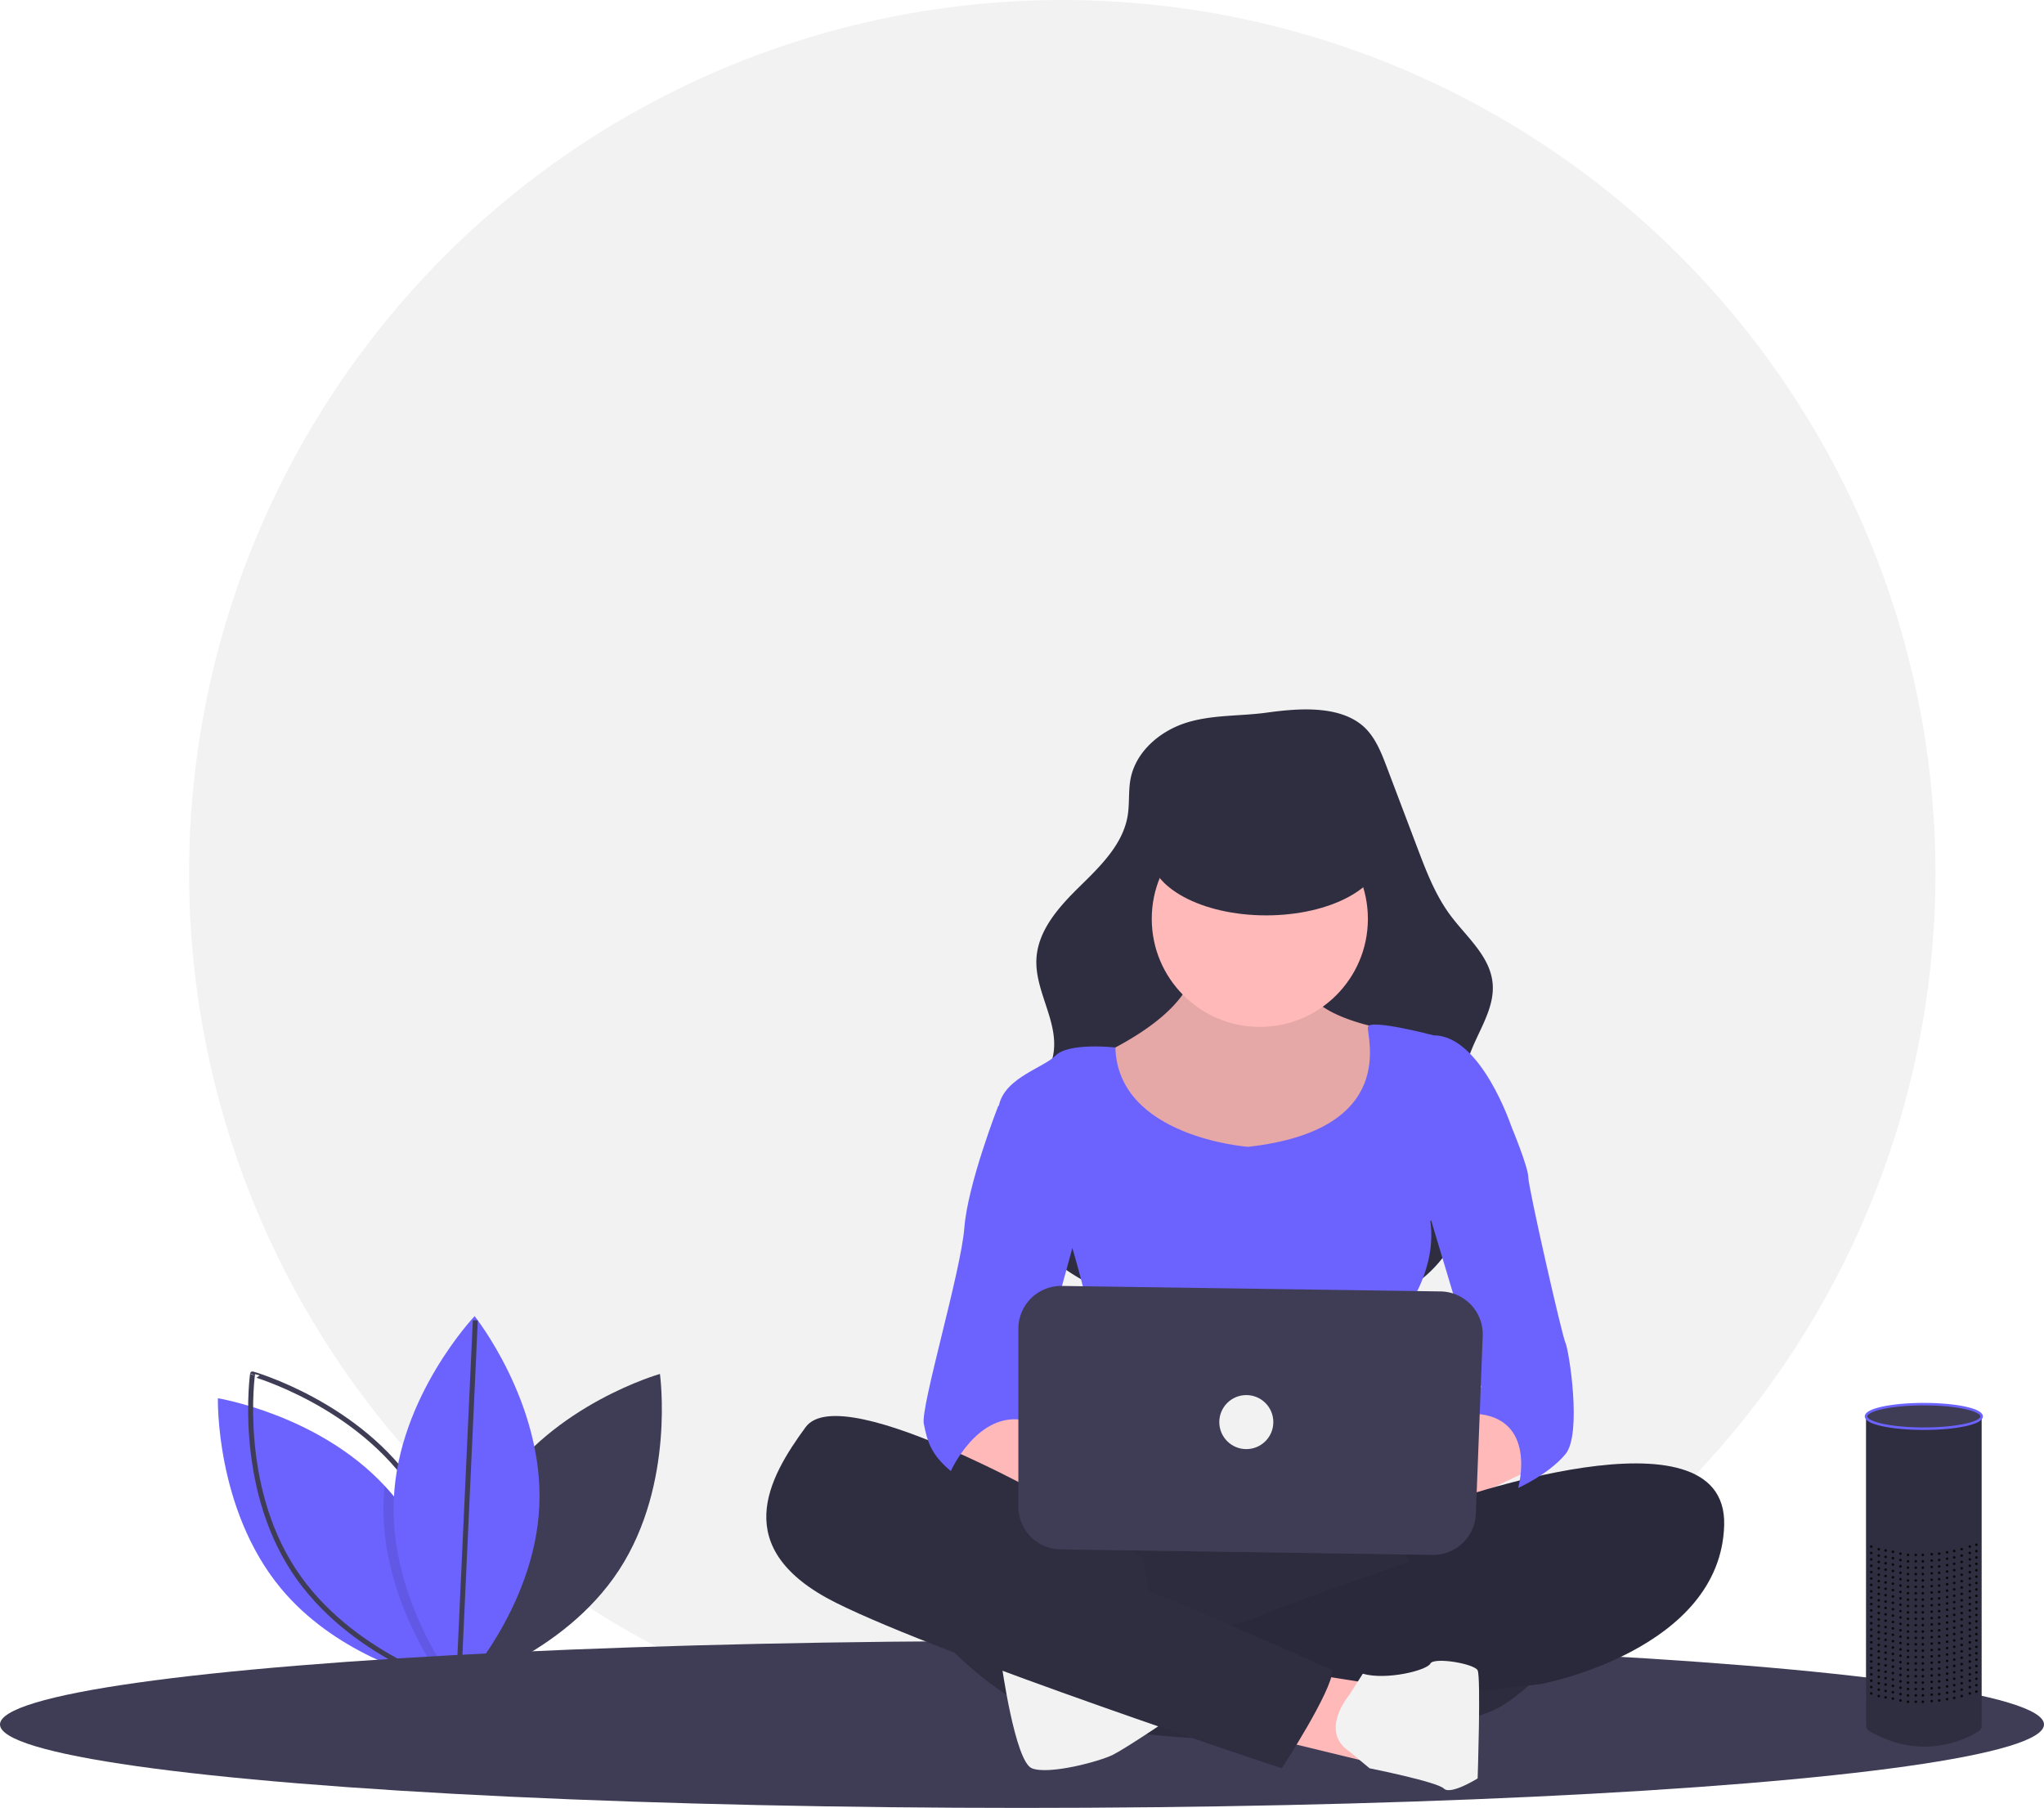 <?xml version="1.0" encoding="UTF-8"?> <svg xmlns="http://www.w3.org/2000/svg" id="e4ebe004-ac85-4249-bdf7-a9685d9ba22f" data-name="Layer 1" width="820" height="725.174" viewBox="0 0 820 725.174"><title>voice interface</title><circle cx="426.16" cy="350.304" r="350.304" fill="#f2f2f2"></circle><path d="M389.416,685.212c-22.565,34.604-16.382,78.617-16.382,78.617s42.768-12.092,65.333-46.697S454.749,638.515,454.749,638.515,411.981,650.608,389.416,685.212Z" transform="translate(-190 -87.413)" fill="#3f3d56"></path><path d="M372.914,763.426s-.549-.088-1.56-.292c-.806-.164-1.917-.397-3.273-.719-12.12-2.858-44.343-12.517-65.41-37.915-26.367-31.802-25.257-76.233-25.257-76.233s40.317,6.551,66.883,35.11q1.727,1.841,3.36,3.816c22.943,27.671,25.082,64.902,25.251,74.106C372.932,762.678,372.914,763.426,372.914,763.426Z" transform="translate(-190 -87.413)" fill="#6c63ff"></path><path d="M356.652,685.212c22.565,34.604,16.382,78.617,16.382,78.617s-42.768-12.092-65.333-46.697-16.382-78.617-16.382-78.617S334.087,650.608,356.652,685.212Z" transform="translate(-190 -87.413)" fill="none" stroke="#3f3d56" stroke-miterlimit="10" stroke-width="2"></path><path d="M372.908,761.299c-.596.719-1.122,1.332-1.554,1.835-.958,1.093-1.502,1.666-1.502,1.666s-.66-.83-1.771-2.384c-6.095-8.497-25.701-38.71-24.188-73.609q.123-2.744.403-5.429,1.727,1.841,3.36,3.816C370.6,714.864,372.739,752.095,372.908,761.299Z" transform="translate(-190 -87.413)" opacity="0.1"></path><path d="M406.366,691.33C404.583,732.603,373.945,764.8,373.945,764.8s-27.746-34.72-25.962-75.993,32.421-73.47,32.421-73.47S408.15,650.057,406.366,691.33Z" transform="translate(-190 -87.413)" fill="#6c63ff"></path><line x1="183.945" y1="676.218" x2="190.681" y2="529.608" fill="none" stroke="#3f3d56" stroke-miterlimit="10" stroke-width="2"></line><ellipse cx="410" cy="691.704" rx="410" ry="33.469" fill="#3f3d56"></ellipse><path d="M665.161,377.554c-10.222,3.452-19.482,11.526-21.575,22.11-.97,4.906-.375,10.006-1.192,14.94-1.894,11.443-10.876,20.182-19.161,28.3s-16.84,17.55-17.445,29.132c-.662,12.684,8.536,24.566,6.945,37.167-1.849,14.639-17.312,24.126-21.134,38.378-2.552,9.517.575,19.768,5.721,28.171,9.806,16.012,26.566,26.883,44.415,32.711s36.858,7.054,55.633,7.25c22.861.24,47.682-1.723,64.858-16.811a51.959,51.959,0,0,0,17.249-33.826c1.632-17.477-5.663-35.536-.631-52.352,3.167-10.583,11.108-20.249,9.922-31.232-1.159-10.739-10.538-18.351-16.972-27.026-6.008-8.1-9.653-17.666-13.226-27.097L746.345,395.101c-2.403-6.343-5.042-13.015-10.397-17.178-10.026-7.794-26.147-6.263-37.871-4.655C687.201,374.759,675.62,374.022,665.161,377.554Z" transform="translate(-190 -87.413)" fill="#2f2e41"></path><path d="M668.99,471.55s5.419,17.612-35.224,37.934,4.064,41.998,4.064,41.998l47.417,10.838s48.772-6.774,54.191-14.902,14.902-35.224,12.193-39.288A63.342,63.342,0,0,0,744.857,500s-32.515-5.419-31.16-20.322S668.99,471.55,668.99,471.55Z" transform="translate(-190 -87.413)" fill="#ffb9b9"></path><path d="M668.99,471.55s5.419,17.612-35.224,37.934,4.064,41.998,4.064,41.998l47.417,10.838s48.772-6.774,54.191-14.902,14.902-35.224,12.193-39.288A63.342,63.342,0,0,0,744.857,500s-32.515-5.419-31.16-20.322S668.99,471.55,668.99,471.55Z" transform="translate(-190 -87.413)" opacity="0.1"></path><circle cx="505.408" cy="368.557" r="43.353" fill="#ffb9b9"></circle><path d="M690.666,547.417s-52.211-3.818-53.201-39.843c0,0-18.602-2.155-24.021,3.264s-23.031,9.483-23.031,23.031,29.805,54.191,29.805,54.191,16.257,54.191,9.483,63.674-8.129,33.869-8.129,33.869,67.739-5.419,78.577,0,54.191,5.419,56.9,0S754.34,612.446,754.34,612.446s12.193-16.257,9.483-35.224l32.514-37.934s-12.193-36.579-31.16-36.579c0,0-25.741-6.774-26.418-3.387S751.631,540.643,690.666,547.417Z" transform="translate(-190 -87.413)" fill="#6c63ff"></path><path d="M568.737,666.637s12.193,18.967,43.353,23.031,36.579-6.774,33.869-9.483-35.224-14.902-35.224-14.902l-18.967-14.902Z" transform="translate(-190 -87.413)" fill="#ffb9b9"></path><path d="M790.919,650.38,755.695,670.701s-46.062-2.71-28.45,10.838,50.127,8.129,50.127,8.129l31.16-14.902Z" transform="translate(-190 -87.413)" fill="#ffb9b9"></path><path d="M614.799,685.604s-32.515,79.931,6.774,92.124,147.67,9.483,172.056-6.774,31.16-37.934,27.095-44.707-31.16-25.741-50.127-27.095S614.799,685.604,614.799,685.604Z" transform="translate(-190 -87.413)" fill="#2f2e41"></path><path d="M614.799,685.604s-32.515,79.931,6.774,92.124,147.67,9.483,172.056-6.774,31.16-37.934,27.095-44.707-31.16-25.741-50.127-27.095S614.799,685.604,614.799,685.604Z" transform="translate(-190 -87.413)" opacity="0.05"></path><path d="M768.277,690.57s114.767-41.545,113.412,8.582-73.158,63.674-73.158,63.674l-21.676,2.71L667.635,769.599s4.064-21.676-5.419-24.386c0,0,31.16-8.129,32.515-9.483s78.577-28.45,83.996-29.805,21.676-12.193,33.869-10.838c0,0,13.548-10.838,28.45-8.129L799.048,689.668Z" transform="translate(-190 -87.413)" fill="#2f2e41"></path><path d="M768.277,690.57s114.767-41.545,113.412,8.582-73.158,63.674-73.158,63.674l-21.676,2.71L667.635,769.599s4.064-21.676-5.419-24.386c0,0,31.16-8.129,32.515-9.483s78.577-28.45,83.996-29.805,21.676-12.193,33.869-10.838c0,0,13.548-10.838,28.45-8.129L799.048,689.668Z" transform="translate(-190 -87.413)" opacity="0.1"></path><polygon points="558 609.885 572.469 642.898 660.529 611.738 667.303 594.126 644.272 590.062 597.97 598.19 577.888 603.61 558 609.885" fill="#2f2e41"></polygon><polygon points="558 609.885 572.469 642.898 660.529 611.738 667.303 594.126 644.272 590.062 597.97 598.19 577.888 603.61 558 609.885" opacity="0.1"></polygon><path d="M560.608,737.085s25.741,32.515,55.546,40.643,46.062-2.71,46.062-2.71L652.732,737.085l-4.064-24.386-17.612-12.193-35.224-16.257-41.998-13.548s-17.612-2.71-17.612,0,16.257,43.353,16.257,43.353Z" transform="translate(-190 -87.413)" fill="#2f2e41"></path><path d="M591.768,754.697s5.419,39.288,12.193,41.998,27.095-2.71,32.514-5.419,23.839-15.211,23.839-15.211S595.832,751.987,591.768,754.697Z" transform="translate(-190 -87.413)" fill="#f2f2f2"></path><polygon points="525.052 671.348 550.793 675.412 548.083 706.572 512.18 697.851 525.052 671.348" fill="#ffb9b9"></polygon><path d="M731.18,767.433s-12.064,14.359.129,22.488l8.129,6.774s27.095,5.419,29.805,8.129,13.548-4.064,13.548-4.064,1.355-40.643,0-43.353-17.612-5.419-18.967-2.71-17.612,6.774-27.095,4.064Z" transform="translate(-190 -87.413)" fill="#f2f2f2"></path><path d="M622.928,695.087S528.094,639.541,513.191,659.863s-31.16,48.772,12.193,70.448,178.83,66.384,178.83,66.384,20.322-31.16,20.322-39.288c0,0-71.803-32.515-83.996-35.224s-60.965-33.869-67.739-36.579-16.257-10.838-16.257-10.838Z" transform="translate(-190 -87.413)" fill="#2f2e41"></path><path d="M595.832,527.095l-5.419,4.064s-12.193,31.16-13.548,48.772-17.612,71.803-16.257,78.577,2.71,12.193,10.838,18.967c0,0,10.838-24.386,29.805-20.322l23.031-83.996Z" transform="translate(-190 -87.413)" fill="#6c63ff"></path><path d="M785.5,527.095,796.338,539.288s6.774,16.257,6.774,20.322,13.548,63.674,14.902,66.384,6.774,36.579,0,44.707-18.967,13.548-18.967,13.548,8.129-28.45-17.612-29.805l2.71-10.838-24.386-81.286Z" transform="translate(-190 -87.413)" fill="#6c63ff"></path><path d="M598.542,620.37v71.361A17.157,17.157,0,0,0,615.444,708.885l149.238,2.211a17.157,17.157,0,0,0,17.398-16.495l2.745-71.369a17.157,17.157,0,0,0-16.895-17.814l-151.983-2.203A17.157,17.157,0,0,0,598.542,620.37Z" transform="translate(-190 -87.413)" fill="#3f3d56"></path><ellipse cx="507.95" cy="342.039" rx="46.665" ry="25.127" fill="#2f2e41"></ellipse><circle cx="499.989" cy="570.418" r="10.838" fill="#f2f2f2"></circle><path d="M984.99,655.635V779.402c0,2.126-1.144,2.43-3.004,3.461-6.274,3.48-21.74,9.68-40.308-.133-1.906-1.007-3.08-1.348-3.08-3.504V656.428S962.19,665.944,984.99,655.635Z" transform="translate(-190 -87.413)" fill="#2f2e41"></path><ellipse cx="771.794" cy="568.138" rx="23.196" ry="4.926" fill="#3f3d56" stroke="#6c63ff" stroke-miterlimit="10"></ellipse><g opacity="0.8"><circle cx="792.877" cy="619.616" r="0.52"></circle><circle cx="790.235" cy="620.355" r="0.52"></circle><circle cx="786.971" cy="621.395" r="0.52"></circle><circle cx="781.118" cy="622.656" r="0.52"></circle><circle cx="774.948" cy="623.403" r="0.52"></circle><circle cx="768.557" cy="623.697" r="0.52"></circle><circle cx="759.384" cy="622.436" r="0.52"></circle><circle cx="762.423" cy="623.177" r="0.52"></circle><circle cx="753.707" cy="621.395" r="0.52"></circle><circle cx="756.441" cy="621.916" r="0.52"></circle><circle cx="750.71" cy="620.355" r="0.52"></circle><circle cx="783.982" cy="622.136" r="0.52"></circle><circle cx="777.944" cy="623.177" r="0.52"></circle><circle cx="771.391" cy="623.697" r="0.52"></circle><circle cx="765.43" cy="623.697" r="0.52"></circle></g><g opacity="0.8"><circle cx="792.877" cy="622.177" r="0.52"></circle><circle cx="790.235" cy="622.916" r="0.52"></circle><circle cx="786.971" cy="623.956" r="0.52"></circle><circle cx="781.118" cy="625.217" r="0.52"></circle><circle cx="774.948" cy="625.964" r="0.52"></circle><circle cx="768.557" cy="626.258" r="0.52"></circle><circle cx="759.384" cy="624.997" r="0.52"></circle><circle cx="762.423" cy="625.738" r="0.52"></circle><circle cx="753.707" cy="623.956" r="0.52"></circle><circle cx="756.441" cy="624.477" r="0.52"></circle><circle cx="750.71" cy="622.916" r="0.52"></circle><circle cx="783.982" cy="624.697" r="0.52"></circle><circle cx="777.944" cy="625.738" r="0.52"></circle><circle cx="771.391" cy="626.258" r="0.52"></circle><circle cx="765.43" cy="626.258" r="0.52"></circle></g><g opacity="0.8"><circle cx="792.877" cy="624.738" r="0.52"></circle><circle cx="790.235" cy="625.477" r="0.52"></circle><circle cx="786.971" cy="626.517" r="0.52"></circle><circle cx="781.118" cy="627.778" r="0.52"></circle><circle cx="774.948" cy="628.525" r="0.52"></circle><circle cx="768.557" cy="628.819" r="0.52"></circle><circle cx="759.384" cy="627.558" r="0.52"></circle><circle cx="762.423" cy="628.299" r="0.52"></circle><circle cx="753.707" cy="626.517" r="0.52"></circle><circle cx="756.441" cy="627.038" r="0.52"></circle><circle cx="750.71" cy="625.477" r="0.52"></circle><circle cx="783.982" cy="627.258" r="0.52"></circle><circle cx="777.944" cy="628.299" r="0.52"></circle><circle cx="771.391" cy="628.819" r="0.52"></circle><circle cx="765.43" cy="628.819" r="0.52"></circle></g><g opacity="0.8"><circle cx="792.877" cy="627.299" r="0.52"></circle><circle cx="790.235" cy="628.038" r="0.52"></circle><circle cx="786.971" cy="629.079" r="0.52"></circle><circle cx="781.118" cy="630.339" r="0.52"></circle><circle cx="774.948" cy="631.087" r="0.52"></circle><circle cx="768.557" cy="631.38" r="0.52"></circle><circle cx="759.384" cy="630.119" r="0.52"></circle><circle cx="762.423" cy="630.86" r="0.52"></circle><circle cx="753.707" cy="629.079" r="0.52"></circle><circle cx="756.441" cy="629.599" r="0.52"></circle><circle cx="750.71" cy="628.038" r="0.52"></circle><circle cx="783.982" cy="629.819" r="0.52"></circle><circle cx="777.944" cy="630.86" r="0.52"></circle><circle cx="771.391" cy="631.38" r="0.52"></circle><circle cx="765.43" cy="631.38" r="0.52"></circle></g><g opacity="0.8"><circle cx="792.877" cy="629.86" r="0.52"></circle><circle cx="790.235" cy="630.599" r="0.52"></circle><circle cx="786.971" cy="631.64" r="0.52"></circle><circle cx="781.118" cy="632.9" r="0.52"></circle><circle cx="774.948" cy="633.648" r="0.52"></circle><circle cx="768.557" cy="633.941" r="0.52"></circle><circle cx="759.384" cy="632.68" r="0.52"></circle><circle cx="762.423" cy="633.421" r="0.52"></circle><circle cx="753.707" cy="631.64" r="0.52"></circle><circle cx="756.441" cy="632.16" r="0.52"></circle><circle cx="750.71" cy="630.599" r="0.52"></circle><circle cx="783.982" cy="632.38" r="0.52"></circle><circle cx="777.944" cy="633.421" r="0.52"></circle><circle cx="771.391" cy="633.941" r="0.52"></circle><circle cx="765.43" cy="633.941" r="0.52"></circle></g><g opacity="0.8"><circle cx="792.877" cy="632.421" r="0.52"></circle><circle cx="790.235" cy="633.16" r="0.52"></circle><circle cx="786.971" cy="634.201" r="0.52"></circle><circle cx="781.118" cy="635.461" r="0.52"></circle><circle cx="774.948" cy="636.209" r="0.52"></circle><circle cx="768.557" cy="636.502" r="0.52"></circle><circle cx="759.384" cy="635.241" r="0.52"></circle><circle cx="762.423" cy="635.982" r="0.52"></circle><circle cx="753.707" cy="634.201" r="0.52"></circle><circle cx="756.441" cy="634.721" r="0.52"></circle><circle cx="750.71" cy="633.16" r="0.52"></circle><circle cx="783.982" cy="634.941" r="0.52"></circle><circle cx="777.944" cy="635.982" r="0.52"></circle><circle cx="771.391" cy="636.502" r="0.52"></circle><circle cx="765.43" cy="636.502" r="0.52"></circle></g><g opacity="0.8"><circle cx="792.877" cy="634.982" r="0.52"></circle><circle cx="790.235" cy="635.721" r="0.52"></circle><circle cx="786.971" cy="636.762" r="0.52"></circle><circle cx="781.118" cy="638.022" r="0.52"></circle><circle cx="774.948" cy="638.77" r="0.52"></circle><circle cx="768.557" cy="639.063" r="0.52"></circle><circle cx="759.384" cy="637.802" r="0.52"></circle><circle cx="762.423" cy="638.543" r="0.52"></circle><circle cx="753.707" cy="636.762" r="0.52"></circle><circle cx="756.441" cy="637.282" r="0.52"></circle><circle cx="750.71" cy="635.721" r="0.52"></circle><circle cx="783.982" cy="637.502" r="0.52"></circle><circle cx="777.944" cy="638.543" r="0.52"></circle><circle cx="771.391" cy="639.063" r="0.52"></circle><circle cx="765.43" cy="639.063" r="0.52"></circle></g><g opacity="0.8"><circle cx="792.877" cy="637.543" r="0.52"></circle><circle cx="790.235" cy="638.282" r="0.52"></circle><circle cx="786.971" cy="639.323" r="0.52"></circle><circle cx="781.118" cy="640.583" r="0.52"></circle><circle cx="774.948" cy="641.331" r="0.52"></circle><circle cx="768.557" cy="641.624" r="0.52"></circle><circle cx="759.384" cy="640.363" r="0.52"></circle><circle cx="762.423" cy="641.104" r="0.52"></circle><circle cx="753.707" cy="639.323" r="0.52"></circle><circle cx="756.441" cy="639.843" r="0.52"></circle><circle cx="750.71" cy="638.282" r="0.52"></circle><circle cx="783.982" cy="640.063" r="0.52"></circle><circle cx="777.944" cy="641.104" r="0.52"></circle><circle cx="771.391" cy="641.624" r="0.52"></circle><circle cx="765.43" cy="641.624" r="0.52"></circle></g><g opacity="0.8"><circle cx="792.877" cy="640.104" r="0.52"></circle><circle cx="790.235" cy="640.843" r="0.52"></circle><circle cx="786.971" cy="641.884" r="0.52"></circle><circle cx="781.118" cy="643.144" r="0.52"></circle><circle cx="774.948" cy="643.892" r="0.52"></circle><circle cx="768.557" cy="644.185" r="0.52"></circle><circle cx="759.384" cy="642.924" r="0.52"></circle><circle cx="762.423" cy="643.665" r="0.52"></circle><circle cx="753.707" cy="641.884" r="0.52"></circle><circle cx="756.441" cy="642.404" r="0.52"></circle><circle cx="750.71" cy="640.843" r="0.52"></circle><circle cx="783.982" cy="642.624" r="0.52"></circle><circle cx="777.944" cy="643.665" r="0.52"></circle><circle cx="771.391" cy="644.185" r="0.52"></circle><circle cx="765.43" cy="644.185" r="0.52"></circle></g><g opacity="0.8"><circle cx="792.877" cy="642.665" r="0.52"></circle><circle cx="790.235" cy="643.404" r="0.52"></circle><circle cx="786.971" cy="644.445" r="0.52"></circle><circle cx="781.118" cy="645.706" r="0.52"></circle><circle cx="774.948" cy="646.453" r="0.52"></circle><circle cx="768.557" cy="646.746" r="0.52"></circle><circle cx="759.384" cy="645.485" r="0.52"></circle><circle cx="762.423" cy="646.226" r="0.52"></circle><circle cx="753.707" cy="644.445" r="0.52"></circle><circle cx="756.441" cy="644.965" r="0.52"></circle><circle cx="750.71" cy="643.404" r="0.52"></circle><circle cx="783.982" cy="645.185" r="0.52"></circle><circle cx="777.944" cy="646.226" r="0.52"></circle><circle cx="771.391" cy="646.746" r="0.52"></circle><circle cx="765.43" cy="646.746" r="0.52"></circle></g><g opacity="0.8"><circle cx="792.877" cy="645.226" r="0.52"></circle><circle cx="790.235" cy="645.965" r="0.52"></circle><circle cx="786.971" cy="647.006" r="0.52"></circle><circle cx="781.118" cy="648.267" r="0.52"></circle><circle cx="774.948" cy="649.014" r="0.52"></circle><circle cx="768.557" cy="649.307" r="0.52"></circle><circle cx="759.384" cy="648.046" r="0.52"></circle><circle cx="762.423" cy="648.787" r="0.52"></circle><circle cx="753.707" cy="647.006" r="0.52"></circle><circle cx="756.441" cy="647.526" r="0.52"></circle><circle cx="750.71" cy="645.965" r="0.52"></circle><circle cx="783.982" cy="647.746" r="0.52"></circle><circle cx="777.944" cy="648.787" r="0.52"></circle><circle cx="771.391" cy="649.307" r="0.52"></circle><circle cx="765.43" cy="649.307" r="0.52"></circle></g><g opacity="0.8"><circle cx="792.877" cy="647.787" r="0.52"></circle><circle cx="790.235" cy="648.526" r="0.52"></circle><circle cx="786.971" cy="649.567" r="0.52"></circle><circle cx="781.118" cy="650.828" r="0.52"></circle><circle cx="774.948" cy="651.575" r="0.52"></circle><circle cx="768.557" cy="651.868" r="0.52"></circle><circle cx="759.384" cy="650.607" r="0.52"></circle><circle cx="762.423" cy="651.348" r="0.52"></circle><circle cx="753.707" cy="649.567" r="0.52"></circle><circle cx="756.441" cy="650.087" r="0.52"></circle><circle cx="750.71" cy="648.526" r="0.52"></circle><circle cx="783.982" cy="650.307" r="0.52"></circle><circle cx="777.944" cy="651.348" r="0.52"></circle><circle cx="771.391" cy="651.868" r="0.52"></circle><circle cx="765.43" cy="651.868" r="0.52"></circle></g><g opacity="0.8"><circle cx="792.877" cy="650.348" r="0.52"></circle><circle cx="790.235" cy="651.087" r="0.52"></circle><circle cx="786.971" cy="652.128" r="0.52"></circle><circle cx="781.118" cy="653.389" r="0.52"></circle><circle cx="774.948" cy="654.136" r="0.52"></circle><circle cx="768.557" cy="654.429" r="0.52"></circle><circle cx="759.384" cy="653.168" r="0.52"></circle><circle cx="762.423" cy="653.909" r="0.52"></circle><circle cx="753.707" cy="652.128" r="0.52"></circle><circle cx="756.441" cy="652.648" r="0.52"></circle><circle cx="750.71" cy="651.087" r="0.52"></circle><circle cx="783.982" cy="652.868" r="0.52"></circle><circle cx="777.944" cy="653.909" r="0.52"></circle><circle cx="771.391" cy="654.429" r="0.52"></circle><circle cx="765.43" cy="654.429" r="0.52"></circle></g><g opacity="0.8"><circle cx="792.877" cy="652.909" r="0.52"></circle><circle cx="790.235" cy="653.648" r="0.52"></circle><circle cx="786.971" cy="654.689" r="0.52"></circle><circle cx="781.118" cy="655.95" r="0.52"></circle><circle cx="774.948" cy="656.697" r="0.52"></circle><circle cx="768.557" cy="656.99" r="0.52"></circle><circle cx="759.384" cy="655.73" r="0.52"></circle><circle cx="762.423" cy="656.47" r="0.52"></circle><circle cx="753.707" cy="654.689" r="0.52"></circle><circle cx="756.441" cy="655.209" r="0.52"></circle><circle cx="750.71" cy="653.648" r="0.52"></circle><circle cx="783.982" cy="655.429" r="0.52"></circle><circle cx="777.944" cy="656.47" r="0.52"></circle><circle cx="771.391" cy="656.99" r="0.52"></circle><circle cx="765.43" cy="656.99" r="0.52"></circle></g><g opacity="0.8"><circle cx="792.877" cy="655.47" r="0.52"></circle><circle cx="790.235" cy="656.209" r="0.52"></circle><circle cx="786.971" cy="657.25" r="0.52"></circle><circle cx="781.118" cy="658.511" r="0.52"></circle><circle cx="774.948" cy="659.258" r="0.52"></circle><circle cx="768.557" cy="659.551" r="0.52"></circle><circle cx="759.384" cy="658.291" r="0.52"></circle><circle cx="762.423" cy="659.031" r="0.52"></circle><circle cx="753.707" cy="657.25" r="0.52"></circle><circle cx="756.441" cy="657.77" r="0.52"></circle><circle cx="750.71" cy="656.209" r="0.52"></circle><circle cx="783.982" cy="657.99" r="0.52"></circle><circle cx="777.944" cy="659.031" r="0.52"></circle><circle cx="771.391" cy="659.551" r="0.52"></circle><circle cx="765.43" cy="659.551" r="0.52"></circle></g><g opacity="0.8"><circle cx="792.877" cy="658.031" r="0.52"></circle><circle cx="790.235" cy="658.77" r="0.52"></circle><circle cx="786.971" cy="659.811" r="0.52"></circle><circle cx="781.118" cy="661.072" r="0.52"></circle><circle cx="774.948" cy="661.819" r="0.52"></circle><circle cx="768.557" cy="662.112" r="0.52"></circle><circle cx="759.384" cy="660.852" r="0.52"></circle><circle cx="762.423" cy="661.592" r="0.52"></circle><circle cx="753.707" cy="659.811" r="0.52"></circle><circle cx="756.441" cy="660.331" r="0.52"></circle><circle cx="750.71" cy="658.77" r="0.52"></circle><circle cx="783.982" cy="660.551" r="0.52"></circle><circle cx="777.944" cy="661.592" r="0.52"></circle><circle cx="771.391" cy="662.112" r="0.52"></circle><circle cx="765.43" cy="662.112" r="0.52"></circle></g><g opacity="0.8"><circle cx="792.877" cy="660.592" r="0.52"></circle><circle cx="790.235" cy="661.331" r="0.52"></circle><circle cx="786.971" cy="662.372" r="0.52"></circle><circle cx="781.118" cy="663.633" r="0.52"></circle><circle cx="774.948" cy="664.38" r="0.52"></circle><circle cx="768.557" cy="664.673" r="0.52"></circle><circle cx="759.384" cy="663.413" r="0.52"></circle><circle cx="762.423" cy="664.153" r="0.52"></circle><circle cx="753.707" cy="662.372" r="0.52"></circle><circle cx="756.441" cy="662.892" r="0.52"></circle><circle cx="750.71" cy="661.331" r="0.52"></circle><circle cx="783.982" cy="663.112" r="0.52"></circle><circle cx="777.944" cy="664.153" r="0.52"></circle><circle cx="771.391" cy="664.673" r="0.52"></circle><circle cx="765.43" cy="664.673" r="0.52"></circle></g><g opacity="0.8"><circle cx="792.877" cy="663.153" r="0.52"></circle><circle cx="790.235" cy="663.892" r="0.52"></circle><circle cx="786.971" cy="664.933" r="0.52"></circle><circle cx="781.118" cy="666.194" r="0.52"></circle><circle cx="774.948" cy="666.941" r="0.52"></circle><circle cx="768.557" cy="667.234" r="0.52"></circle><circle cx="759.384" cy="665.974" r="0.52"></circle><circle cx="762.423" cy="666.714" r="0.52"></circle><circle cx="753.707" cy="664.933" r="0.52"></circle><circle cx="756.441" cy="665.453" r="0.52"></circle><circle cx="750.71" cy="663.892" r="0.52"></circle><circle cx="783.982" cy="665.673" r="0.52"></circle><circle cx="777.944" cy="666.714" r="0.52"></circle><circle cx="771.391" cy="667.234" r="0.52"></circle><circle cx="765.43" cy="667.234" r="0.52"></circle></g><g opacity="0.8"><circle cx="792.877" cy="665.714" r="0.52"></circle><circle cx="790.235" cy="666.453" r="0.52"></circle><circle cx="786.971" cy="667.494" r="0.52"></circle><circle cx="781.118" cy="668.755" r="0.52"></circle><circle cx="774.948" cy="669.502" r="0.52"></circle><circle cx="768.557" cy="669.796" r="0.52"></circle><circle cx="759.384" cy="668.535" r="0.52"></circle><circle cx="762.423" cy="669.275" r="0.52"></circle><circle cx="753.707" cy="667.494" r="0.52"></circle><circle cx="756.441" cy="668.014" r="0.52"></circle><circle cx="750.71" cy="666.453" r="0.52"></circle><circle cx="783.982" cy="668.234" r="0.52"></circle><circle cx="777.944" cy="669.275" r="0.52"></circle><circle cx="771.391" cy="669.796" r="0.52"></circle><circle cx="765.43" cy="669.796" r="0.52"></circle></g><g opacity="0.8"><circle cx="792.877" cy="668.275" r="0.52"></circle><circle cx="790.235" cy="669.014" r="0.52"></circle><circle cx="786.971" cy="670.055" r="0.52"></circle><circle cx="781.118" cy="671.316" r="0.52"></circle><circle cx="774.948" cy="672.063" r="0.52"></circle><circle cx="768.557" cy="672.357" r="0.52"></circle><circle cx="759.384" cy="671.096" r="0.52"></circle><circle cx="762.423" cy="671.836" r="0.52"></circle><circle cx="753.707" cy="670.055" r="0.52"></circle><circle cx="756.441" cy="670.575" r="0.52"></circle><circle cx="750.71" cy="669.014" r="0.52"></circle><circle cx="783.982" cy="670.795" r="0.52"></circle><circle cx="777.944" cy="671.836" r="0.52"></circle><circle cx="771.391" cy="672.357" r="0.52"></circle><circle cx="765.43" cy="672.357" r="0.52"></circle></g><g opacity="0.8"><circle cx="792.877" cy="670.836" r="0.52"></circle><circle cx="790.235" cy="671.575" r="0.52"></circle><circle cx="786.971" cy="672.616" r="0.52"></circle><circle cx="781.118" cy="673.877" r="0.52"></circle><circle cx="774.948" cy="674.624" r="0.52"></circle><circle cx="768.557" cy="674.918" r="0.52"></circle><circle cx="759.384" cy="673.657" r="0.52"></circle><circle cx="762.423" cy="674.397" r="0.52"></circle><circle cx="753.707" cy="672.616" r="0.52"></circle><circle cx="756.441" cy="673.136" r="0.52"></circle><circle cx="750.71" cy="671.575" r="0.52"></circle><circle cx="783.982" cy="673.356" r="0.52"></circle><circle cx="777.944" cy="674.397" r="0.52"></circle><circle cx="771.391" cy="674.918" r="0.52"></circle><circle cx="765.43" cy="674.918" r="0.52"></circle></g><g opacity="0.8"><circle cx="792.877" cy="673.397" r="0.52"></circle><circle cx="790.235" cy="674.136" r="0.52"></circle><circle cx="786.971" cy="675.177" r="0.52"></circle><circle cx="781.118" cy="676.438" r="0.52"></circle><circle cx="774.948" cy="677.185" r="0.52"></circle><circle cx="768.557" cy="677.479" r="0.52"></circle><circle cx="759.384" cy="676.218" r="0.52"></circle><circle cx="762.423" cy="676.958" r="0.52"></circle><circle cx="753.707" cy="675.177" r="0.52"></circle><circle cx="756.441" cy="675.697" r="0.52"></circle><circle cx="750.71" cy="674.136" r="0.52"></circle><circle cx="783.982" cy="675.917" r="0.52"></circle><circle cx="777.944" cy="676.958" r="0.52"></circle><circle cx="771.391" cy="677.479" r="0.52"></circle><circle cx="765.43" cy="677.479" r="0.52"></circle></g><g opacity="0.8"><circle cx="792.877" cy="675.958" r="0.52"></circle><circle cx="790.235" cy="676.697" r="0.52"></circle><circle cx="786.971" cy="677.738" r="0.52"></circle><circle cx="781.118" cy="678.999" r="0.52"></circle><circle cx="774.948" cy="679.746" r="0.52"></circle><circle cx="768.557" cy="680.04" r="0.52"></circle><circle cx="759.384" cy="678.779" r="0.52"></circle><circle cx="762.423" cy="679.519" r="0.52"></circle><circle cx="753.707" cy="677.738" r="0.52"></circle><circle cx="756.441" cy="678.258" r="0.52"></circle><circle cx="750.71" cy="676.697" r="0.52"></circle><circle cx="783.982" cy="678.478" r="0.52"></circle><circle cx="777.944" cy="679.519" r="0.52"></circle><circle cx="771.391" cy="680.04" r="0.52"></circle><circle cx="765.43" cy="680.04" r="0.52"></circle></g><g opacity="0.8"><circle cx="792.877" cy="678.519" r="0.52"></circle><circle cx="790.235" cy="679.258" r="0.52"></circle><circle cx="786.971" cy="680.299" r="0.52"></circle><circle cx="781.118" cy="681.56" r="0.52"></circle><circle cx="774.948" cy="682.307" r="0.52"></circle><circle cx="768.557" cy="682.601" r="0.52"></circle><circle cx="759.384" cy="681.34" r="0.52"></circle><circle cx="762.423" cy="682.08" r="0.52"></circle><circle cx="753.707" cy="680.299" r="0.52"></circle><circle cx="756.441" cy="680.819" r="0.52"></circle><circle cx="750.71" cy="679.258" r="0.52"></circle><circle cx="783.982" cy="681.039" r="0.52"></circle><circle cx="777.944" cy="682.08" r="0.52"></circle><circle cx="771.391" cy="682.601" r="0.52"></circle><circle cx="765.43" cy="682.601" r="0.52"></circle></g></svg> 